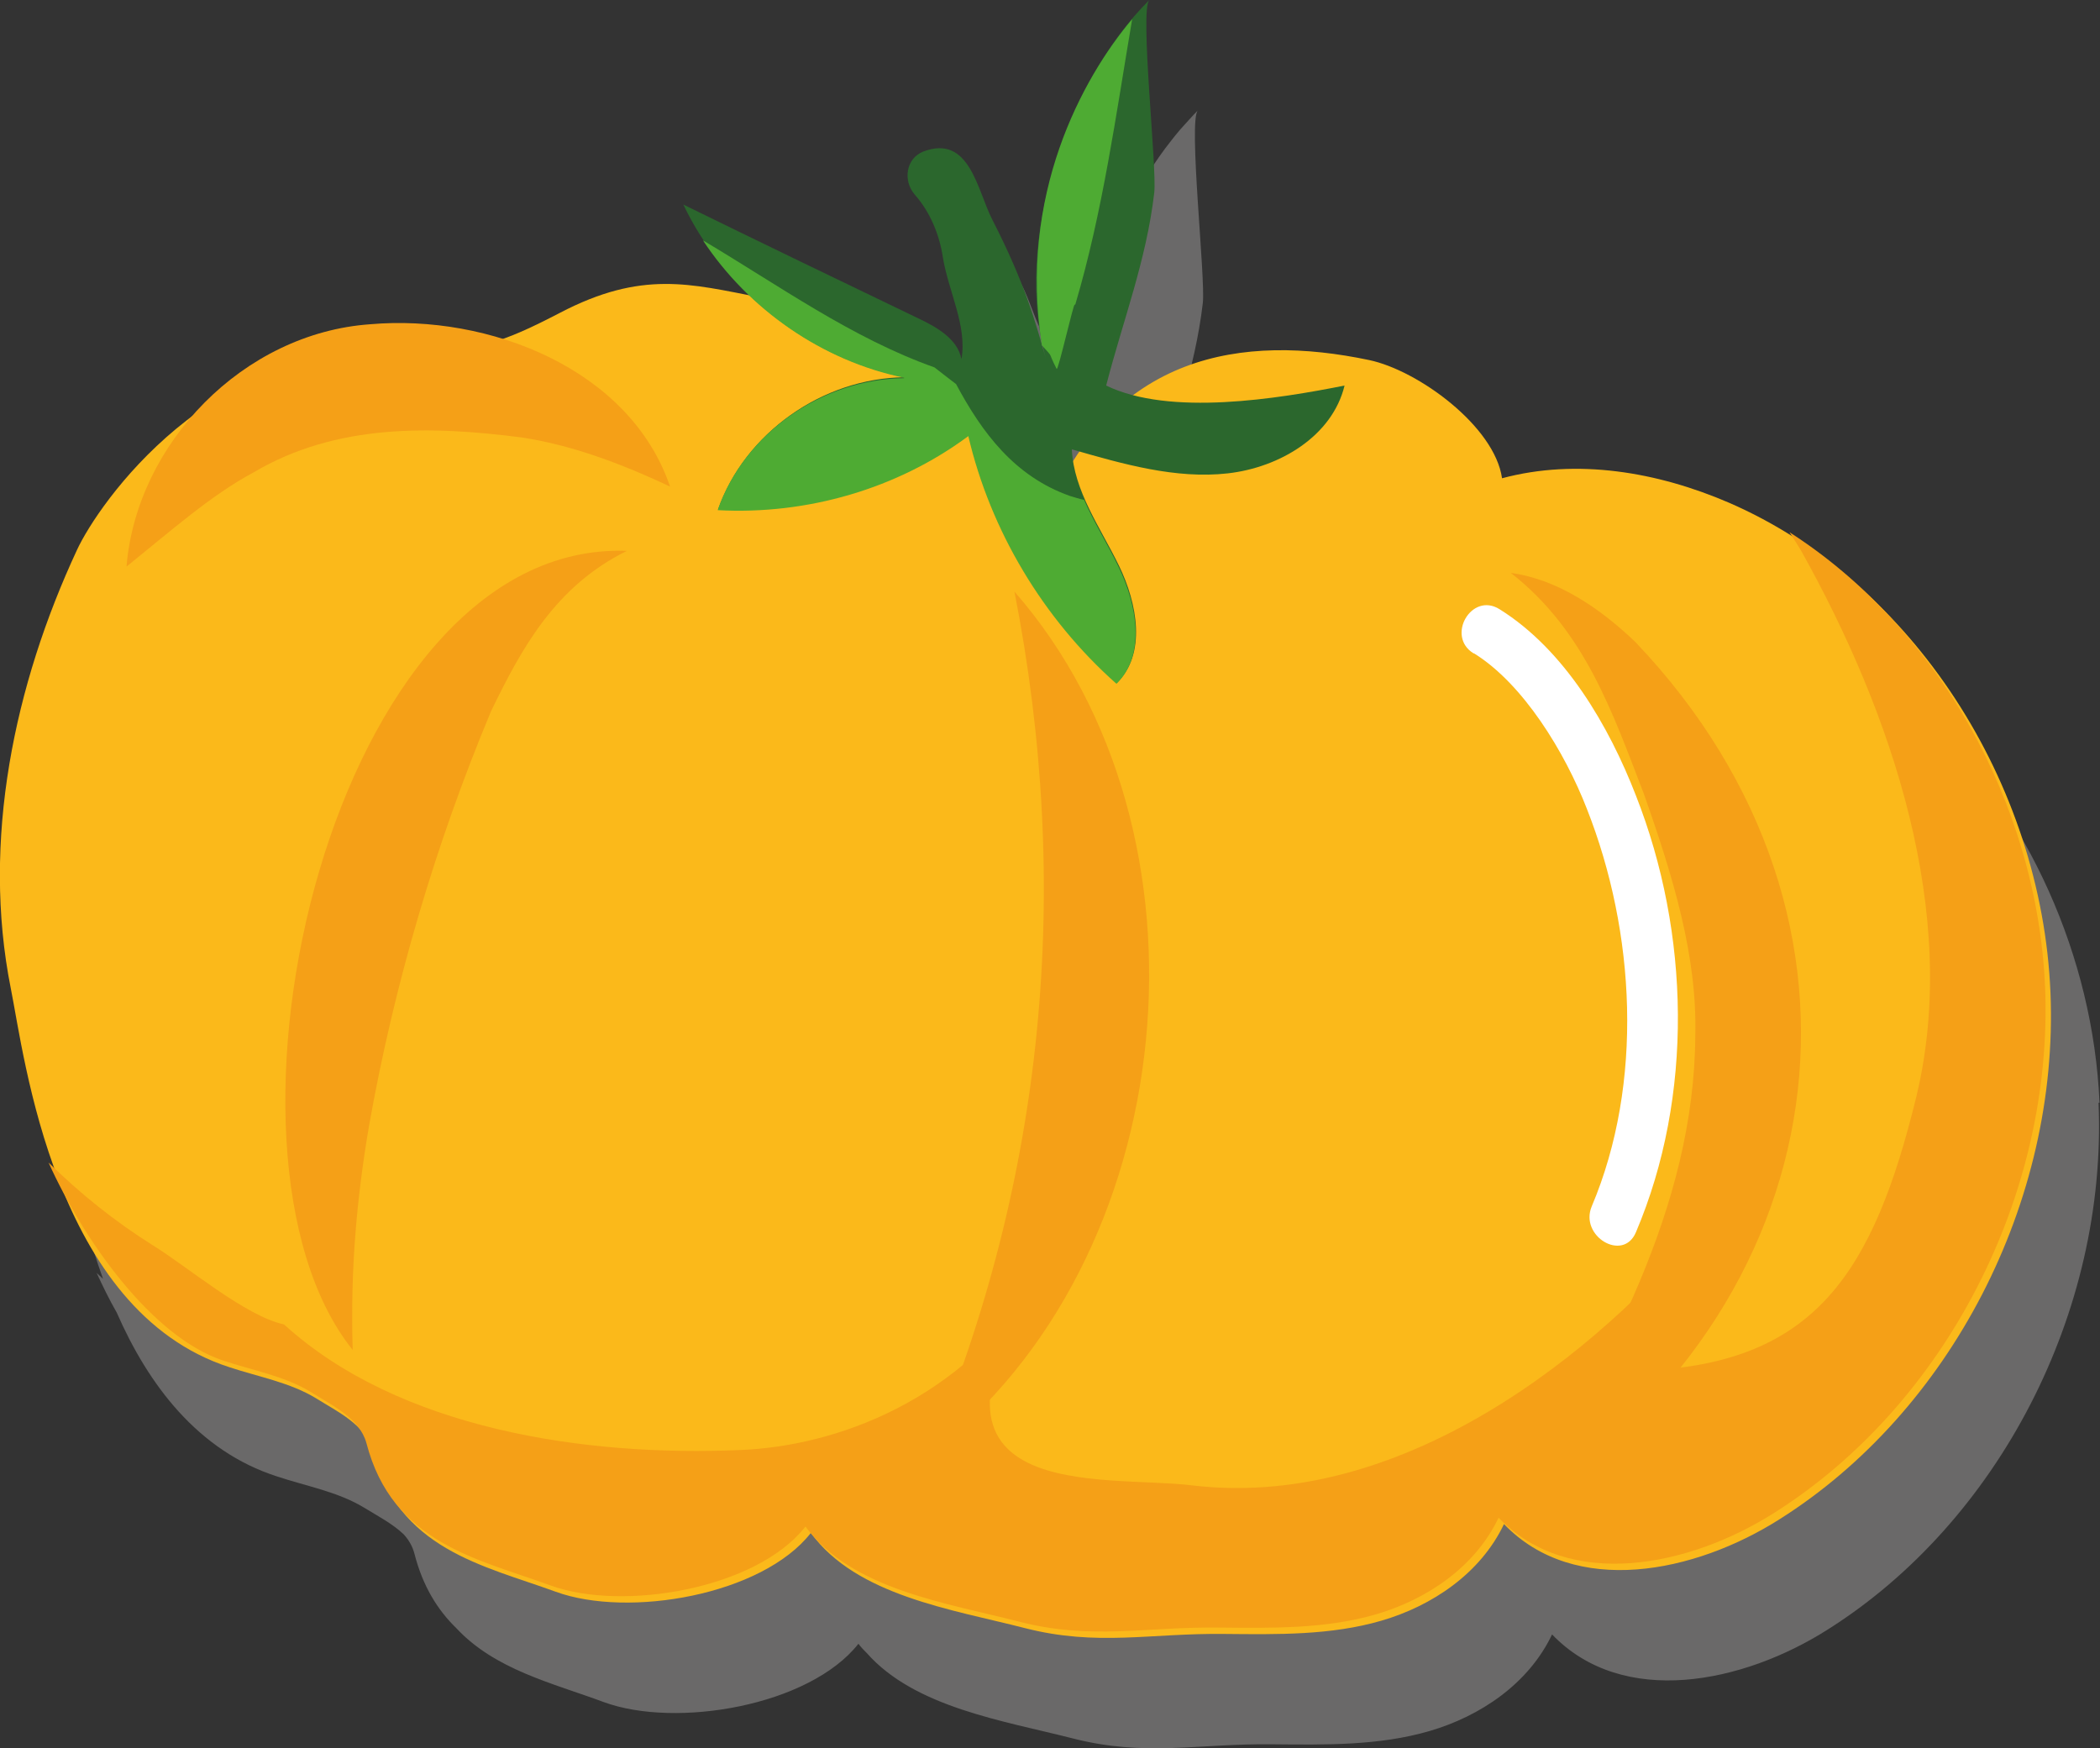 <?xml version="1.0" encoding="UTF-8"?>
<svg xmlns="http://www.w3.org/2000/svg" viewBox="0 0 42.81 35.64">
  <rect x="0" y="0" width="42.81" height="35.64" fill="#333333" stroke="none"/>
  <defs>
    <style>
      .cls-1 {
        fill: #f5a017;
      }

      .cls-1, .cls-2, .cls-3, .cls-4, .cls-5, .cls-6 {
        stroke-width: 0px;
      }

      .cls-2 {
        fill: #fbb91a;
      }

      .cls-3 {
        fill: #b5b4b4;
        mix-blend-mode: multiply;
        opacity: .42;
      }

      .cls-4 {
        fill: #2b672d;
      }

      .cls-7 {
        isolation: isolate;
      }

      .cls-5 {
        fill: #4eab33;
      }

      .cls-6 {
        fill: #fff;
      }
    </style>
  </defs>
  <g class="cls-7">
    <g id="Calque_1" data-name="Calque 1">
      <g>
        <path class="cls-3" d="M42.8,22.48c-.13-2.99-1.46-5.89-3.52-7.91-.55-.55-1.15-1.05-1.8-1.46.02.02.03.05.05.07-.41-.26-.84-.49-1.28-.68-1.46-.63-3.1-.91-4.63-.5-.15-1.06-1.71-2.2-2.71-2.41-1.7-.36-3.44-.31-4.82.72-.19-.05-.38-.12-.55-.2.34-1.32.82-2.55.98-3.93.06-.5-.3-3.73-.1-3.93-.12.12-.24.26-.36.39-.07.08-.14.17-.21.26-.03.04-.07.09-.1.13-.63.85-1.28,2.09-1.52,3.64-.15.84-.17,1.69-.02,2.47,0,.05.01.1.02.15,0,0,.01.02.02.02.02.08.03.17.06.25-.22-.78-.43-1.54-1.09-2.83-.31-.6-.46-1.75-1.41-1.39-.35.14-.42.59-.17.88.31.35.5.81.57,1.27.11.69.5,1.4.38,2.08-.08-.41-.5-.65-.88-.83-1.6-.77-3.2-1.54-4.79-2.32.12.25.26.49.41.72h0s0,0,0,0c.22.34.48.66.77.96.01.01.03.03.04.04.04.04.08.08.12.12-1.28-.25-2.25-.47-3.85.36-.53.27-.96.48-1.43.61-.19-.05-.38-.09-.57-.12-1.89-.38-3.67.12-4.96,1.24-1.63,1.01-2.62,2.51-2.88,3.09-1.28,2.76-1.95,5.93-1.36,8.94.13.66.34,2.16.89,3.69-.04-.04-.09-.08-.13-.12.12.26.25.53.41.81.64,1.46,1.65,2.82,3.27,3.34.6.2,1.24.31,1.78.64.26.16.57.32.8.54.1.11.18.24.22.4.17.66.47,1.14.85,1.51.79.85,1.96,1.12,3.01,1.51,1.47.54,4.19.08,5.19-1.19.05.07.11.13.17.19.98,1.11,2.79,1.38,4.2,1.74,1.48.38,2.56.1,4.08.12,1.07.01,2.16.03,3.19-.27,1.03-.3,2.02-.96,2.5-1.97,1.44,1.5,3.89,1,5.62-.1,3.47-2.19,5.7-6.46,5.52-10.74ZM22.84,11.42c.05.02.11.03.16.05-.04.07-.09.13-.13.2-.01-.08-.02-.16-.03-.25Z"/>
        <g>
          <path class="cls-2" d="M21.28,9.4c-1.61-1.2-3.86-2.97-5.8-3.34-1.4-.27-2.39-.56-4.07.32-1.1.57-1.79.86-3.21.77-3.88-.24-6.2,3.13-6.63,4.06C.29,13.96-.38,17.14.22,20.15c.28,1.39.88,6.56,4.45,7.72.6.2,1.24.31,1.78.64.43.27.99.53,1.13,1.04.53,2.04,2.27,2.36,3.75,2.9,1.48.54,4.21.07,5.2-1.2.93,1.28,2.88,1.56,4.36,1.94,1.48.38,2.56.1,4.08.12,1.07.01,2.16.03,3.19-.27,1.03-.3,2.02-.96,2.5-1.97,1.44,1.5,3.89,1,5.62-.1,3.47-2.19,5.7-6.46,5.52-10.74-.18-4.28-2.82-8.36-6.55-9.98-1.46-.63-3.1-.91-4.63-.5-.15-1.06-1.71-2.2-2.71-2.41-2.57-.54-5.25-.15-6.6,3.17"/>
          <path class="cls-1" d="M41.69,20.12c-.16-3.74-2.2-7.34-5.21-9.27.08.13.17.26.25.4,1.83,3.28,3.23,7.37,2.34,11.09-.88,3.62-2.08,5.44-5.51,5.6-.08,0,1.31-3.05,1.22-3.05-1.7,2.13-5.84,5.95-10.49,5.39-1.79-.22-6.07.42-3.08-4.26-1.62,2.57-4.2,3.46-6.11,3.54-3.18.14-6.97-.43-9.31-2.56-.79-.17-1.97-1.18-2.67-1.61-.78-.49-1.49-1.06-2.13-1.69.7,1.56,2.1,3.56,3.57,4.04.6.2,1.24.31,1.78.64.43.27.99.53,1.13,1.04.53,2.04,2.27,2.36,3.75,2.9,1.48.54,4.21.07,5.2-1.2.93,1.28,2.88,1.56,4.36,1.94,1.48.38,2.56.1,4.08.12,1.07.01,2.16.03,3.19-.27,1.03-.3,2.02-.96,2.5-1.97,1.44,1.5,3.89,1,5.62-.1,3.47-2.19,5.7-6.46,5.52-10.74Z"/>
          <path class="cls-1" d="M2.58,11.54c.21-2.5,2.38-4.75,4.97-4.93,2.4-.21,5.29.9,6.11,3.31-1.08-.51-2.05-.85-3.01-1-1.85-.24-3.79-.29-5.48.71-.86.46-1.66,1.17-2.59,1.92h0Z"/>
          <path class="cls-1" d="M12.78,11.23c-1.46.72-2.15,1.99-2.77,3.27-1.13,2.7-1.98,5.58-2.49,8.47-.25,1.47-.38,2.93-.33,4.55-3.27-4.07-.42-16.51,5.59-16.29h0Z"/>
          <path class="cls-1" d="M18.92,29.67c2.39-5.66,2.94-11.59,1.76-17.61,4.29,4.91,3.44,13.66-1.76,17.61h0Z"/>
          <path class="cls-1" d="M30.94,30.82c1.81-3.05,3.6-6.2,3.62-9.71.04-1.62-.45-3.23-1.05-4.93-.64-1.66-1.2-3.32-2.71-4.5.96.13,1.83.73,2.54,1.41,5.39,5.66,4.13,13.62-2.4,17.72h0Z"/>
          <g>
            <path class="cls-4" d="M23.43,0c-1.71,1.7-2.77,4.94-2.11,7.31-.22-.78-.43-1.54-1.09-2.83-.31-.6-.46-1.75-1.41-1.39-.35.14-.42.59-.17.88.31.35.5.81.57,1.27.11.69.5,1.4.38,2.08-.08-.41-.5-.65-.88-.83-1.6-.77-3.2-1.54-4.79-2.32.85,1.78,2.58,3.13,4.51,3.52-1.68.02-3.25,1.14-3.8,2.69,1.83.1,3.67-.44,5.11-1.51.44,1.92,1.52,3.72,3.02,5.05.6-.59.42-1.61.04-2.39-.38-.78-.92-1.52-.96-2.37,1.04.3,2.12.61,3.18.49s2.13-.76,2.38-1.79c-1.36.27-3.56.63-4.86,0,.34-1.32.82-2.55.98-3.93.06-.5-.3-3.73-.1-3.93Z"/>
            <path class="cls-5" d="M18.43,7.7c-1.66-.34-3.17-1.39-4.1-2.8,1.55.92,3.03,1.99,4.72,2.59.15.12.3.23.44.34.53.99,1.19,1.88,2.32,2.28.1.03.19.06.29.08.2.46.48.9.7,1.36.38.78.56,1.8-.04,2.39-1.5-1.33-2.57-3.13-3.02-5.05-1.44,1.07-3.28,1.61-5.11,1.51.54-1.56,2.12-2.67,3.8-2.69Z"/>
            <path class="cls-5" d="M21.91,6.21c-.02-.06-.34,1.37-.37,1.31-.2-.39-.04-.19-.3-.48-.48-3.07.82-5.44,1.84-6.65-.33,1.95-.6,3.93-1.16,5.82Z"/>
          </g>
          <path class="cls-6" d="M30.05,13.32c1,.62,1.85,2.01,2.3,3.17.99,2.51,1.16,5.59.1,8.1-.26.61.64,1.15.9.53,1.18-2.78,1.1-6.1,0-8.9-.55-1.42-1.45-2.97-2.78-3.8-.57-.36-1.1.55-.53.9h0Z"/>
        </g>
      </g>
    </g>
  </g>
</svg>